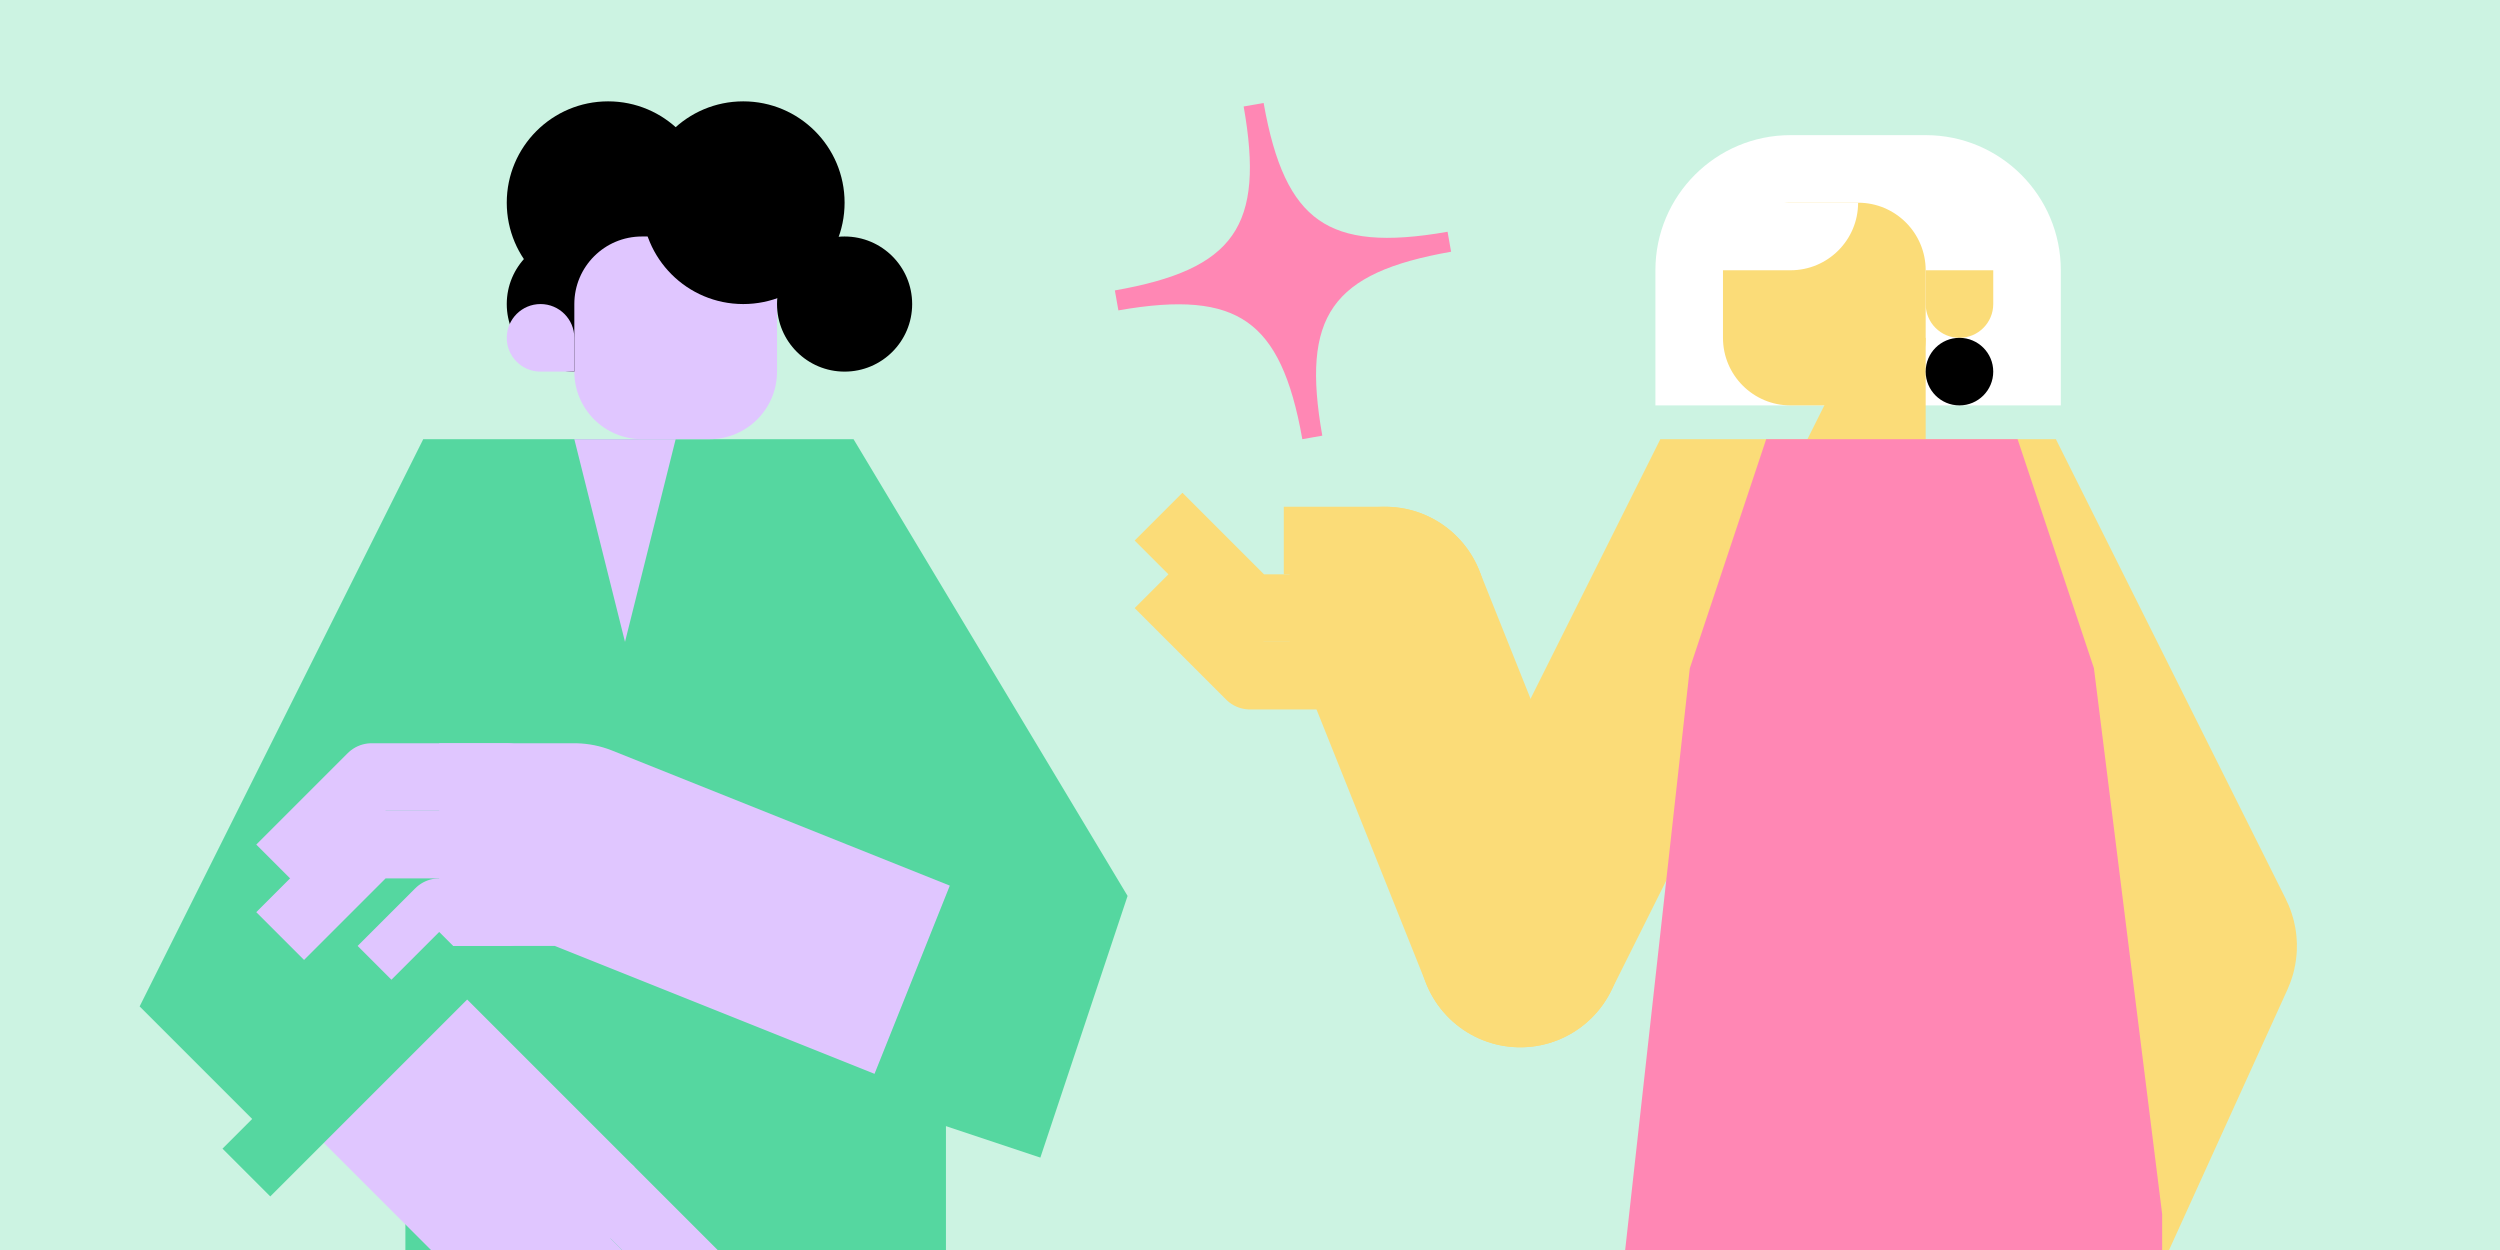 <?xml version="1.0" encoding="iso-8859-1"?>
<!-- Generator: $$$/GeneralStr/196=Adobe Illustrator 27.6.0, SVG Export Plug-In . SVG Version: 6.00 Build 0)  -->
<svg version="1.1" id="Ebene_1" xmlns="http://www.w3.org/2000/svg" xmlns:xlink="http://www.w3.org/1999/xlink" x="0px" y="0px"
	 viewBox="0 0 740 370" enable-background="new 0 0 740 370" xml:space="preserve">
<rect fill="#CCF3E2" width="740" height="370"/>
<g>
	<line fill="none" stroke="#FFFFFF" stroke-width="60" stroke-miterlimit="10" x1="610" y1="340" x2="610" y2="580"/>
	<polyline fill="none" stroke="#FFFFFF" stroke-width="60" stroke-miterlimit="10" points="550,320 510,460 510,580 	"/>
	<path fill="none" stroke="#FBDC78" stroke-width="60" stroke-linecap="round" stroke-miterlimit="10" d="M450,280l60-120h80
		l59.787,119.573c0.135,0.27,0.141,0.586,0.016,0.861L600,390"/>
	<path fill="#FFFFFF" d="M530,40h40c22.091,0,40,17.909,40,40v40H490V80C490,57.909,507.909,40,530,40z"/>
	<path fill="#FBDC78" d="M590,90c0,5.523-4.477,10-10,10s-10-4.477-10-10V80h20V90z"/>
	<polygon fill="#FBDC78" points="570,140 530,140 550,100 570,100 	"/>
	<path fill="#FBDC78" d="M550,60h-20c-11.046,0-20,8.954-20,20v20c0,11.046,8.954,20,20,20h20c11.046,0,20-8.954,20-20V80
		C570,68.954,561.046,60,550,60z"/>
	<path fill="#FFFFFF" d="M510,80h20c11.046,0,20-8.954,20-20v0h-40V80z"/>
	<g>
		<path d="M590,110c0,5.523-4.477,10-10,10s-10-4.477-10-10s4.477-10,10-10S590,104.477,590,110z"/>
	</g>
	<path fill="#FF87B4" stroke="#FF87B4" stroke-width="20" stroke-linecap="square" stroke-miterlimit="10" d="M630,420v-60l-20-160
		l-20-60h-60l-20,60l-20,180v20C530,400,590,420,630,420z"/>
	
		<line fill="none" stroke="#FBDC78" stroke-width="60" stroke-linecap="round" stroke-miterlimit="10" x1="410" y1="180" x2="450" y2="280"/>
	<g>
		<g>
			
				<polyline fill="none" stroke="#FBDC78" stroke-width="20" stroke-linecap="square" stroke-linejoin="round" stroke-miterlimit="10" points="
				410,180 370,180 350,160 			"/>
		</g>
		
			<path fill="none" stroke="#FBDC78" stroke-width="20" stroke-linecap="square" stroke-linejoin="round" stroke-miterlimit="10" d="
			M350,180l20,20h40c11.046,0,20-8.954,20-20s-8.954-20-20-20h-20"/>
	</g>
</g>
<path fill="#FF87B4" d="M429.001,71.557l-0.522-2.955c-18.308,3.228-30.066,2.152-38.125-3.491
	c-8.058-5.643-13.092-16.324-16.32-34.633l-2.955,0.521l-2.955,0.521c6.256,35.47-2.652,48.192-38.125,54.447l1.043,5.909
	c18.307-3.229,30.066-2.152,38.125,3.491c8.059,5.643,13.092,16.324,16.32,34.633l2.956-0.521l2.954-0.521
	c-6.256-35.47,2.652-48.192,38.125-54.447L429.001,71.557z"/>
<g>
	<polyline fill="none" stroke="#55D7A0" stroke-width="80" stroke-miterlimit="10" points="110,310 90,290 150,170 230,170 290,270 
		270,330 	"/>
	<polyline fill="none" stroke="#46C8FF" stroke-width="60" stroke-miterlimit="10" points="150,590 150,570 150,470 170,350 
		230,350 230,570 230,590 	"/>
	<polygon fill="#55D7A0" stroke="#55D7A0" stroke-width="20" stroke-miterlimit="10" points="130,390 270,390 270,230 230,170 
		170,170 130,230 	"/>
	<g>
		<g>
			<g>
				
					<polyline fill="none" stroke="#E0C6FF" stroke-width="20" stroke-linecap="square" stroke-linejoin="round" stroke-miterlimit="10" points="
					166.569,366.569 194.853,394.853 194.853,423.137 				"/>
			</g>
			<polyline fill="none" stroke="#E0C6FF" stroke-width="20" stroke-linejoin="round" stroke-miterlimit="10" points="
				237.279,408.995 180.711,352.426 152.426,380.711 180.711,408.995 166.569,423.137 			"/>
		</g>
		
			<line fill="none" stroke="#E0C6FF" stroke-width="60" stroke-linejoin="round" stroke-miterlimit="10" x1="166.569" y1="366.569" x2="110" y2="310"/>
	</g>
	<g>
		<circle cx="170" cy="90" r="20"/>
		<circle cx="180" cy="60" r="30"/>
		<path fill="#E0C6FF" d="M210,70h-20c-11.046,0-20,8.954-20,20v20c0,11.046,8.954,20,20,20h20c11.046,0,20-8.954,20-20V90
			C230,78.954,221.046,70,210,70z"/>
		<circle cx="220" cy="60" r="30"/>
		<circle cx="250" cy="90" r="20"/>
		<path fill="#E0C6FF" d="M160,110c-5.523,0-10-4.477-10-10s4.477-10,10-10s10,4.477,10,10v10H160z"/>
	</g>
	<polygon fill="#E0C6FF" points="199.999,129.998 185,190 170,129.998 	"/>
	<g>
		<g>
			<polyline fill="none" stroke="#E0C6FF" stroke-width="60" stroke-linejoin="round" stroke-miterlimit="10" points="270,290 
				170,250 130,250 			"/>
			<g>
				
					<polyline fill="none" stroke="#E0C6FF" stroke-width="20" stroke-linecap="square" stroke-linejoin="round" stroke-miterlimit="10" points="
					150,250 110,250 90,270 				"/>
			</g>
			
				<polyline fill="none" stroke="#E0C6FF" stroke-width="20" stroke-linecap="square" stroke-linejoin="round" stroke-miterlimit="10" points="
				90,250 110,230 150,230 150,270 130,270 120,280 			"/>
		</g>
	</g>
	
		<line fill="none" stroke="#55D7A0" stroke-width="20" stroke-linecap="square" stroke-miterlimit="10" x1="80" y1="340" x2="130" y2="290"/>
</g>
</svg>
